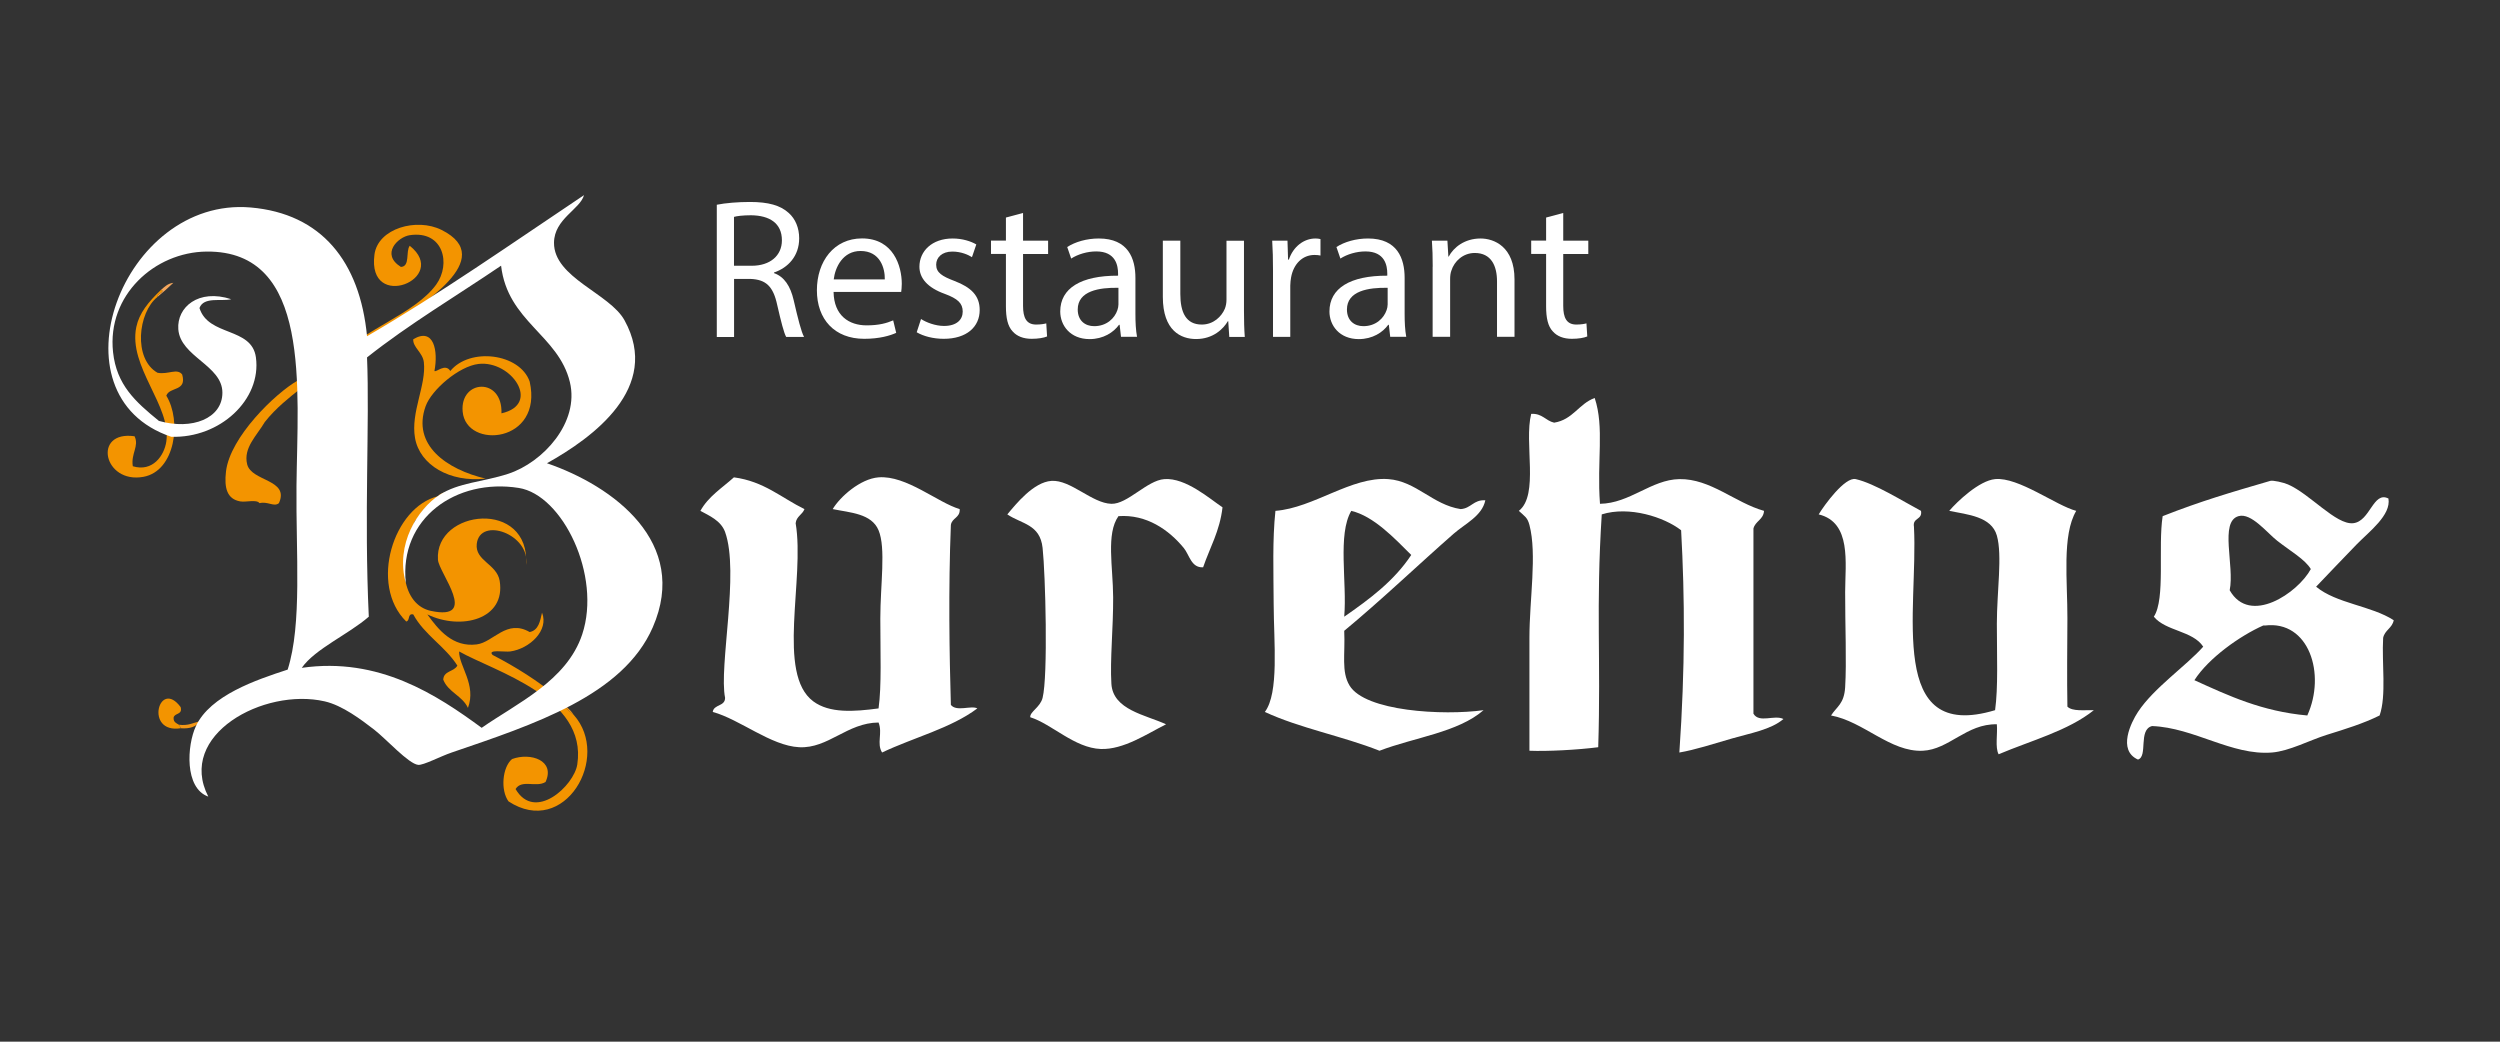 <?xml version="1.0" encoding="UTF-8"?>
<svg id="Ebene_1" data-name="Ebene 1" xmlns="http://www.w3.org/2000/svg" version="1.1" viewBox="0 0 340.16 141.73">
  <rect x="0" y="0" width="340.16" height="141.73" fill="#333333" stroke="none"/>
  <defs>
    <style>
      .cls-1, .cls-2, .cls-3, .cls-4 {
        fill-rule: evenodd;
      }

      .cls-1, .cls-2, .cls-3, .cls-4, .cls-5 {
        stroke-width: 0px;
      }

      .cls-1, .cls-5 {
        fill: #fff;
      }

      .cls-2 {
        fill: #f39400;
      }

      .cls-3 {
        fill: #f39716;
      }

      .cls-4 {
        fill: #f5a75d;
      }
    </style>
  </defs>
  <g>
    <path class="cls-4" d="M21.91,39.44c.48-.4.89-.87,1.68-.96-.7.66-1.41,1.31-2.16,1.92-.07-.42,1.13-.74.48-.96Z"/>
    <path class="cls-2" d="M21.91,39.44c.65.22-.55.54-.48.96-2.67,2.12-3.32,8.43,0,10.32,1.45.28,2.67-.67,3.36.24.67,2.35-1.73,1.63-2.16,2.88,2.11,3.42,1.23,10.25-3.12,11.04-5.43.99-6.96-6.34-1.2-5.52.65,1.36-.52,2.35-.24,4.08,2.71.82,4.28-1.46,4.56-3.36.71-4.87-5.22-10.17-4.08-15.6.4-1.88,1.61-3.37,3.36-5.04Z"/>
    <path class="cls-2" d="M59.11,50.48c.25.22,1.48-1.1,2.16,0,2.65-3.25,9.46-2.41,10.8,1.44,1.88,8.37-8.66,9.29-9.12,4.08-.39-4.37,5.46-4.72,5.28.24,5.48-1.23,1.33-7.24-3.12-6.72-2.65.31-6.39,3.5-7.2,5.76-1.89,5.28,2.88,8.6,8.16,9.84-4.84.56-8.95-1.83-9.6-5.52-.62-3.5,1.56-7.2,1.2-10.32-.15-1.31-1.53-2.05-1.44-3.12,2.81-1.68,3.41,1.6,2.88,4.32Z"/>
    <path class="cls-2" d="M32.67,68.22c-1.77-.32-2.19-1.81-1.92-4.08.55-4.67,6.69-10.61,9.73-12.35.13,1.17,1.02,1.25.08,1.35-.98.78-3.04,2.37-4.53,4.28-1.07,1.83-2.96,3.52-2.4,5.76.59,2.36,5.8,2.02,4.32,5.28-.68.56-1.5-.28-2.64,0-.41-.55-1.83-.09-2.64-.24Z"/>
    <path class="cls-3" d="M59.59,67.52c.39-.57,1.41-.51,1.92-.96.15.4-1.58.97-2.16,1.44.05-.19.24-.24.24-.48Z"/>
    <path class="cls-2" d="M78.07,97.28c5.13,5.74-1.25,16.76-8.88,11.76-1.12-1.54-.83-4.66.48-5.76,2.51-.93,5.92.18,4.56,3.12-1.3.8-3.23-.4-4.08.96,2.62,4.5,7.96-.44,8.4-3.36,1.38-9.11-11.28-12.64-16.08-15.36-.04,1.97,2.39,4.54,1.2,7.68-.75-1.65-2.68-2.12-3.36-3.84.05-1.23,1.49-1.07,1.92-1.92-1.68-2.64-4.48-4.16-6-6.96-.82-.18-.4.88-.96.96-5.08-5-1.73-15.57,4.32-17.04,0,.24-.19.29-.24.48-.21.11-.43.21-.48.48-1.23.37-1.6,1.6-2.4,2.4-2.6,5.72-1.7,11.42,2.16,12.24,6.63,1.41,1.08-5.16.96-6.96-.47-6.85,12.56-8.33,12,.72.62-4.18-6.29-6.65-6.72-2.88-.26,2.32,2.74,2.73,3.12,5.04.85,5.23-5.25,6.78-9.84,4.56,1.5,2.09,3.45,4.5,6.72,4.08,2.27-.29,4.06-3.5,7.2-1.68,1.2-.24,1.42-1.46,1.68-2.64.97,2.41-1.69,4.91-4.32,5.28-.7.11-3.2-.34-2.4.48,3.22,1.66,6.2,3.56,8.88,5.76-.09.66,1.45,1.74,2.16,2.4Z"/>
    <path class="cls-3" d="M78.07,97.28c-.71-.66-2.25-1.74-2.16-2.4.58.95,1.58,1.46,2.16,2.4Z"/>
    <path class="cls-2" d="M24.58,99.09c-4.98.76-2.95-6.86,0-2.88.29,1.09-.84.76-.96,1.44-.04.6.37.75.72.96.05.19.24.24.24.48Z"/>
    <path class="cls-3" d="M24.34,98.61c1.29.17,1.97-.28,2.88-.48-.48.72-1.34,1.06-2.64.96,0-.24-.19-.29-.24-.48Z"/>
    <path class="cls-2" d="M46.15,48.56c3.15-3.7,10.28-5.82,13.2-9.84,2.04-2.81.99-7.4-3.6-6.72-1.61.24-3.99,2.58-1.2,4.32,1.29-.07.62-2.1,1.2-2.88,5.58,4.45-5.84,9.1-4.8,1.2.47-3.58,5.75-5.04,9.12-3.36,7.92,3.94-3.18,10.41-6.72,12.96-2.37,1.71-4.56,3.84-7.2,4.32Z"/>
  </g>
  <g>
    <path class="cls-1" d="M216.98,54.15c1.34,4.03.28,8.56.72,14.4,4.07-.06,6.97-3.29,10.8-3.36,4.24-.07,7.58,3.21,11.52,4.32-.08,1.2-1.18,1.38-1.44,2.4v25.2c.79,1.33,2.85.1,4.08.72-1.68,1.45-4.51,1.93-6.96,2.64-2.55.74-5.11,1.57-7.2,1.92.8-11.63.75-20.96.24-30.24-2.31-1.8-7.07-3.33-10.8-2.16-.81,12.75-.1,19.54-.48,31.68-2.8.36-6.88.58-9.36.48v-15.36c0-5.23,1.05-11.37,0-15.36-.28-1.06-.66-1.18-1.44-1.92,2.78-2.18.68-9.24,1.68-13.2,1.52-.08,1.95.93,3.12,1.2,2.56-.4,3.35-2.57,5.52-3.36Z"/>
    <path class="cls-1" d="M109.46,69.27c-.28.76-1.1.98-1.2,1.92,1.28,7.62-2.65,20.49,2.4,24.24,2.21,1.64,5.53,1.41,8.88.96.43-3.07.24-7.67.24-12.24s.78-9.57-.24-12c-.96-2.29-3.86-2.39-6.24-2.88.99-1.66,3.74-4.12,6.24-4.32,3.78-.3,8.06,3.45,11.04,4.32.08,1.2-1.06,1.18-1.2,2.16-.35,8.71-.2,17.69,0,24.48.77.98,2.78.03,3.6.48-3.61,2.71-8.68,3.96-12.96,6-.77-1.24.1-2.65-.48-4.08-4.28.03-6.84,3.56-10.8,3.36-3.84-.19-8.05-3.78-11.76-4.8.14-1.06,1.68-.72,1.68-1.92-.87-4.22,1.98-17.06,0-22.56-.57-1.57-2.2-2.24-3.36-2.88,1.08-1.96,2.96-3.12,4.56-4.56,4.1.54,6.48,2.8,9.6,4.32Z"/>
    <path class="cls-1" d="M166.34,69.03c-.37,3.23-1.72,5.48-2.64,8.16-1.63.09-1.86-1.7-2.64-2.64-2.01-2.44-5.05-4.6-8.88-4.32-1.7,2.41-.74,6.85-.72,11.04.02,4.19-.44,8.49-.24,11.76.21,3.57,4.65,4.23,7.44,5.52-2.58,1.29-5.78,3.47-8.88,3.36-3.58-.13-6.68-3.41-9.6-4.32-.08-.74,1.36-1.35,1.68-2.64.75-2.98.39-16.81,0-20.4-.35-3.24-2.85-3.24-4.8-4.56,1.16-1.39,3.56-4.39,6-4.56,2.62-.18,5.52,3.05,8.16,3.12,2.19.06,4.84-3.18,7.2-3.36,2.91-.22,6.19,2.68,7.92,3.84Z"/>
    <path class="cls-1" d="M202.1,68.07c-.45,2.15-2.72,3.16-4.32,4.56-4.78,4.19-9.86,9.05-14.88,13.2.15,3.21-.42,5.54.72,7.44,2.11,3.53,12.74,4.12,18.24,3.36-3.51,3.04-9.42,3.7-14.16,5.52-4.98-1.98-10.85-3.07-15.6-5.28,1.95-2.58,1.22-9.48,1.2-14.64-.02-4.43-.18-8.78.24-12.72,5.23-.41,10.32-4.69,15.36-4.32,3.8.28,6.02,3.49,9.84,4.08,1.43-.09,1.74-1.3,3.36-1.2ZM183.86,69.51c-1.89,3.23-.56,9.68-.96,14.4,3.45-2.39,6.8-4.88,9.12-8.4-2.29-2.28-5.11-5.28-8.16-6Z"/>
    <path class="cls-1" d="M261.38,69.51c.22,1.26-1.18.9-.96,2.16.6,11.37-3.8,29.43,11.04,24.96.43-3.09.24-7.39.24-11.76s.77-9.29,0-12c-.74-2.59-3.96-2.85-6.48-3.36,1.12-1.31,4.08-4.11,6.24-4.32,3.18-.31,8.31,3.61,11.04,4.32-1.96,3.3-1.18,9.58-1.2,14.64-.02,4.08-.07,8.04,0,12,.69.67,2.27.45,3.6.48-3.51,2.81-8.52,4.12-12.96,6-.5-.94-.12-2.76-.24-4.08-4.12-.1-6.5,3.44-10.08,3.6-4.41.2-8.04-3.98-12.48-4.8.78-1.21,1.78-1.57,1.92-3.84.21-3.47-.01-8.46,0-12.96.01-3.96.89-9.47-3.6-10.56.76-1.27,3.58-5.14,5.04-4.8,2.61.6,6.44,3.03,8.88,4.32Z"/>
    <path class="cls-1" d="M324.98,67.83c.39,2.26-2.6,4.48-4.32,6.24-1.92,1.97-3.83,4-5.52,5.76,2.75,2.29,7.5,2.58,10.56,4.56-.2,1.08-1.22,1.34-1.44,2.4-.2,3.48.47,7.83-.48,10.56-2.24,1.11-4.67,1.85-7.2,2.64-2.33.73-5.09,2.21-7.44,2.4-5.49.44-10.59-3.38-16.32-3.6-1.92.48-.53,4.14-1.92,4.56-2.82-1.27-.93-5.07,0-6.48,2.15-3.27,6.58-6.28,8.88-8.88-1.42-2.18-5.1-2.1-6.72-4.08,1.6-2.41.55-9.52,1.2-13.68,5.18-2.04,9.32-3.25,14.64-4.8.37-.11,1.8.22,2.4.48,2.99,1.28,6.54,5.52,8.88,5.28,2.33-.24,2.71-4.42,4.8-3.36ZM309.86,73.59c-1.41-1.1-3.55-3.86-5.28-3.36-2.62.75-.52,6.76-1.2,10.08,2.74,4.85,9.3.34,11.04-2.88-.79-1.32-2.77-2.44-4.56-3.84ZM308.18,85.11c-.07,0-.18-.03-.24,0-3.16,1.4-7.45,4.44-9.36,7.44,4.62,2.1,9.19,4.25,15.36,4.8,2.57-5.63.23-12.98-5.76-12.24Z"/>
    <path class="cls-1" d="M79.46,26.55c-.5,1.91-4.06,3.23-4.08,6.48-.03,4.76,7.58,6.88,9.6,10.56,5.05,9.17-4.34,15.97-10.56,19.44,9.03,3.1,19.43,10.79,14.4,22.32-4.05,9.3-16.25,13.24-27.36,17.04-1.56.53-3.84,1.75-4.56,1.68-1.3-.12-4.39-3.56-6-4.8-1.74-1.34-4.31-3.29-6.72-3.84-8.31-1.9-20.15,4.58-15.84,12.96-3.26-1.15-2.91-6.97-1.68-9.6,1.96-4.19,8.22-6.29,12.48-7.68,1.98-6.22,1.11-15.79,1.2-24.96.13-13.29,2.08-32.07-12.24-31.92-7.05.07-13.55,5.94-12.72,13.68.48,4.45,3.02,6.74,6.24,9.36,4.52,1.29,8.64-.34,8.64-3.84,0-3.73-5.73-4.88-6-8.64-.21-2.98,2.73-5.54,7.2-4.08-1.29.34-3.74-.39-4.32,1.2,1.21,3.9,7.12,2.56,7.68,6.72.78,5.75-4.9,11.02-11.52,10.8-16.73-5.62-6.66-32.7,10.8-31.2,9.63.83,14.86,7.34,15.84,17.52,9.67-5.61,19.89-12.75,29.52-19.2ZM59.78,67.35c2.65-1.71,5.85-1.74,9.36-2.88,4.75-1.55,9.73-6.99,8.4-12.48-1.56-6.43-8.47-8.22-9.36-15.84-6.1,4.14-12.53,7.95-18.24,12.48.37,8.85-.41,21.49.24,35.28-2.78,2.42-7.31,4.37-9.12,6.96,10.51-1.51,18.37,3.68,24.48,8.16,4.73-3.31,11.58-6.38,13.68-12.72,2.65-7.98-2.66-18.98-8.64-19.92-8.51-1.35-16.3,4.13-15.36,12.96-1.48-5.31,1.66-10.12,4.56-12Z"/>
  </g>
  <g>
    <path class="cls-5" d="M97.52,27.86c1.19-.24,2.89-.38,4.52-.38,2.51,0,4.14.46,5.27,1.49.92.81,1.43,2.05,1.43,3.46,0,2.41-1.51,4-3.43,4.65v.08c1.41.49,2.24,1.78,2.68,3.68.59,2.54,1.03,4.3,1.41,5h-2.43c-.3-.51-.7-2.08-1.22-4.35-.54-2.51-1.51-3.46-3.65-3.54h-2.22v7.9h-2.35v-17.98ZM99.87,36.16h2.41c2.51,0,4.11-1.38,4.11-3.46,0-2.35-1.7-3.38-4.19-3.41-1.14,0-1.95.11-2.33.22v6.65Z"/>
    <path class="cls-5" d="M113.42,39.73c.05,3.22,2.11,4.54,4.49,4.54,1.7,0,2.73-.3,3.62-.68l.41,1.7c-.84.38-2.27.81-4.35.81-4.03,0-6.44-2.65-6.44-6.6s2.33-7.06,6.14-7.06c4.27,0,5.41,3.76,5.41,6.17,0,.49-.05.87-.08,1.11h-9.19ZM120.39,38.02c.03-1.51-.62-3.87-3.3-3.87-2.41,0-3.46,2.22-3.65,3.87h6.95Z"/>
    <path class="cls-5" d="M125.31,43.4c.7.46,1.95.95,3.14.95,1.73,0,2.54-.87,2.54-1.95,0-1.14-.68-1.76-2.43-2.41-2.35-.84-3.46-2.14-3.46-3.7,0-2.11,1.7-3.84,4.52-3.84,1.33,0,2.49.38,3.22.81l-.59,1.73c-.51-.32-1.46-.76-2.68-.76-1.41,0-2.19.81-2.19,1.78,0,1.08.78,1.57,2.49,2.22,2.27.87,3.43,2,3.43,3.95,0,2.3-1.78,3.92-4.89,3.92-1.43,0-2.76-.35-3.68-.89l.59-1.81Z"/>
    <path class="cls-5" d="M139.2,28.99v3.76h3.41v1.81h-3.41v7.06c0,1.62.46,2.54,1.78,2.54.62,0,1.08-.08,1.38-.16l.11,1.78c-.46.19-1.19.32-2.11.32-1.11,0-2-.35-2.57-1-.68-.7-.92-1.87-.92-3.41v-7.14h-2.03v-1.81h2.03v-3.14l2.33-.62Z"/>
    <path class="cls-5" d="M152.53,45.84l-.19-1.65h-.08c-.73,1.03-2.14,1.95-4,1.95-2.65,0-4-1.87-4-3.76,0-3.16,2.81-4.89,7.87-4.87v-.27c0-1.08-.3-3.03-2.97-3.03-1.22,0-2.49.38-3.41.97l-.54-1.57c1.08-.7,2.65-1.16,4.3-1.16,4,0,4.98,2.73,4.98,5.35v4.89c0,1.14.05,2.24.22,3.14h-2.16ZM152.18,39.16c-2.6-.05-5.54.41-5.54,2.95,0,1.54,1.03,2.27,2.24,2.27,1.7,0,2.79-1.08,3.16-2.19.08-.24.14-.51.14-.76v-2.27Z"/>
    <path class="cls-5" d="M169.26,42.27c0,1.35.03,2.54.11,3.57h-2.11l-.14-2.14h-.05c-.62,1.05-2,2.43-4.33,2.43-2.06,0-4.52-1.14-4.52-5.73v-7.65h2.38v7.25c0,2.49.76,4.16,2.92,4.16,1.6,0,2.7-1.11,3.14-2.16.14-.35.22-.78.22-1.22v-8.03h2.38v9.52Z"/>
    <path class="cls-5" d="M173.21,36.83c0-1.54-.03-2.87-.11-4.08h2.08l.08,2.57h.11c.59-1.76,2.03-2.87,3.62-2.87.27,0,.46.03.68.08v2.24c-.24-.05-.49-.08-.81-.08-1.68,0-2.87,1.27-3.19,3.06-.05.32-.11.7-.11,1.11v6.98h-2.35v-9Z"/>
    <path class="cls-5" d="M189.16,45.84l-.19-1.65h-.08c-.73,1.03-2.14,1.95-4,1.95-2.65,0-4-1.87-4-3.76,0-3.16,2.81-4.89,7.87-4.87v-.27c0-1.08-.3-3.03-2.97-3.03-1.22,0-2.49.38-3.41.97l-.54-1.57c1.08-.7,2.65-1.16,4.3-1.16,4,0,4.98,2.73,4.98,5.35v4.89c0,1.14.05,2.24.22,3.14h-2.16ZM188.81,39.16c-2.6-.05-5.54.41-5.54,2.95,0,1.54,1.03,2.27,2.24,2.27,1.7,0,2.78-1.08,3.16-2.19.08-.24.14-.51.14-.76v-2.27Z"/>
    <path class="cls-5" d="M194.94,36.29c0-1.35-.03-2.46-.11-3.54h2.11l.13,2.16h.05c.65-1.24,2.16-2.46,4.33-2.46,1.81,0,4.62,1.08,4.62,5.57v7.81h-2.38v-7.54c0-2.11-.78-3.87-3.03-3.87-1.57,0-2.79,1.11-3.19,2.43-.11.3-.16.7-.16,1.11v7.87h-2.38v-9.54Z"/>
    <path class="cls-5" d="M212.7,28.99v3.76h3.41v1.81h-3.41v7.06c0,1.62.46,2.54,1.78,2.54.62,0,1.08-.08,1.38-.16l.11,1.78c-.46.19-1.19.32-2.11.32-1.11,0-2-.35-2.57-1-.68-.7-.92-1.87-.92-3.41v-7.14h-2.03v-1.81h2.03v-3.14l2.33-.62Z"/>
  </g>
</svg>